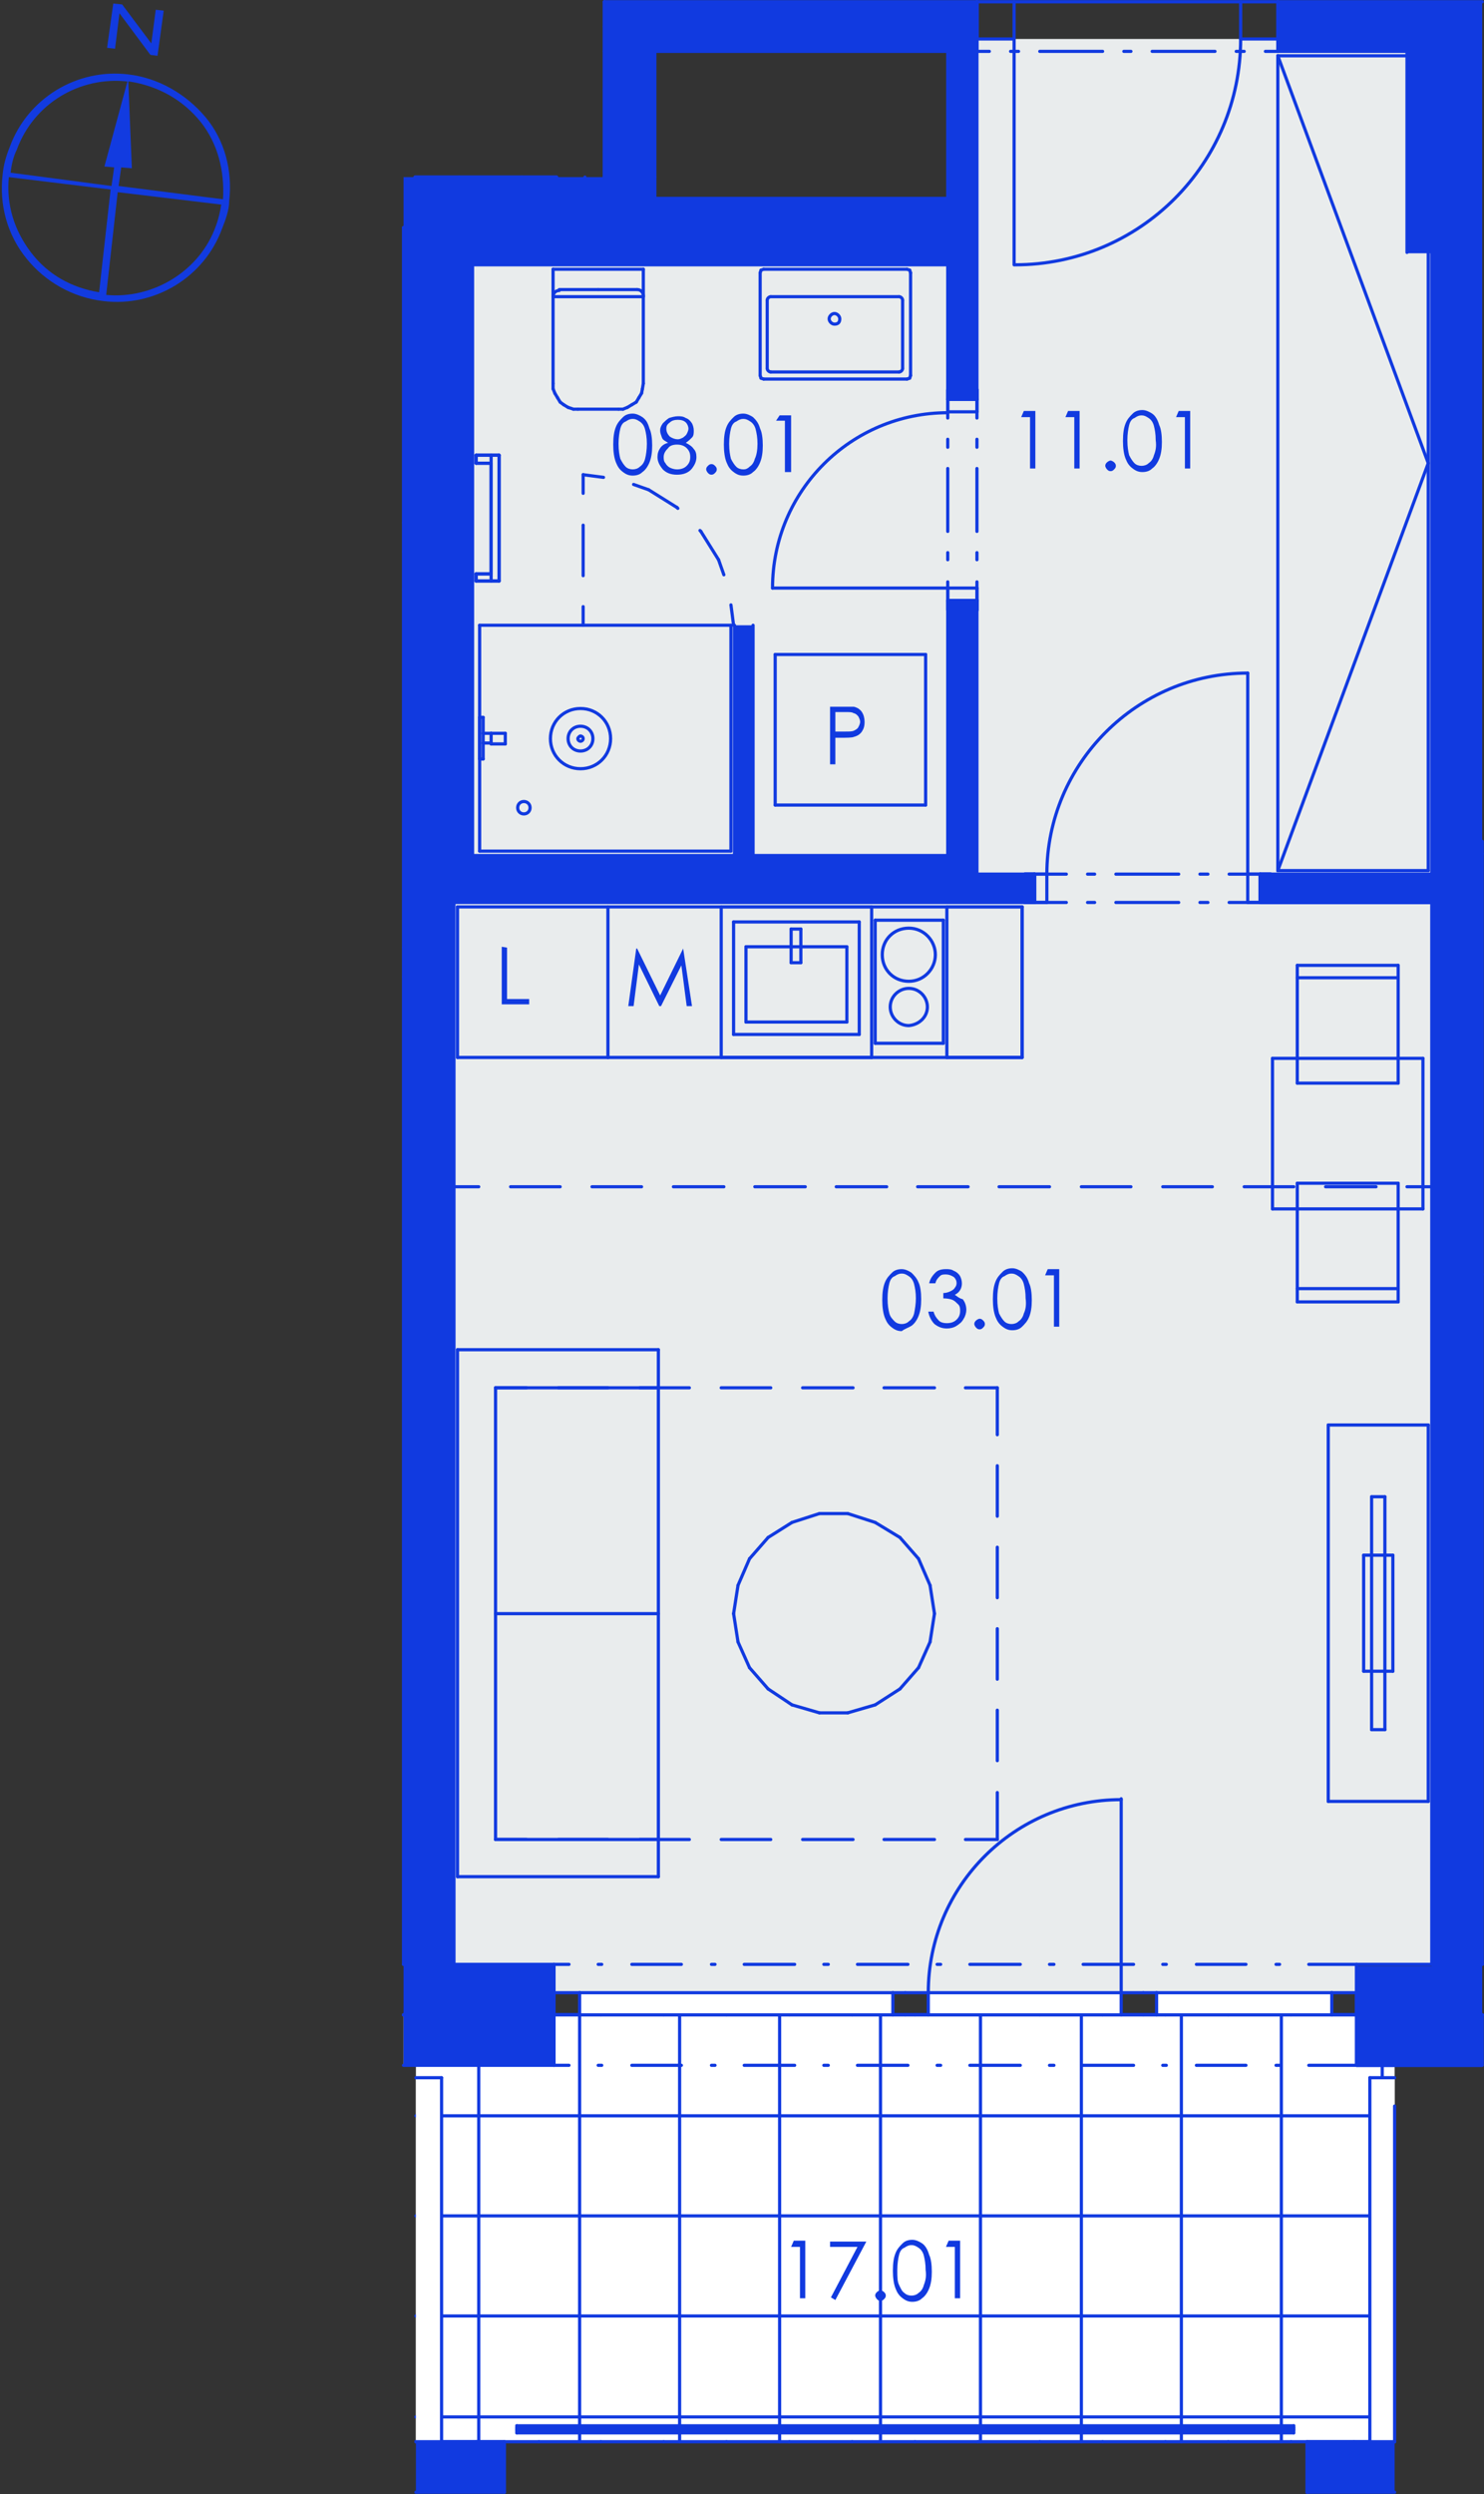 <?xml version="1.0" encoding="utf-8"?>
<!-- Generator: Adobe Illustrator 28.0.0, SVG Export Plug-In . SVG Version: 6.00 Build 0)  -->
<svg version="1.1" id="Layer_1" xmlns="http://www.w3.org/2000/svg" xmlns:xlink="http://www.w3.org/1999/xlink" x="0px" y="0px"
	 viewBox="0 0 167.7 281.6" style="enable-background:new 0 0 167.7 281.6;" xml:space="preserve">
<rect x="0" y="0" width="167.7" height="281.6" fill="#333333" stroke="none"/>
<style type="text/css">
	.st0{fill-rule:evenodd;clip-rule:evenodd;fill:#D5D5D5;}
	.st1{fill:none;stroke:#113AE0;stroke-width:0.36;stroke-linecap:round;stroke-linejoin:round;stroke-miterlimit:10;}
	.st2{fill-rule:evenodd;clip-rule:evenodd;fill:#FFFFFF;}
	.st3{opacity:0.753;fill-rule:evenodd;clip-rule:evenodd;fill:#259B64;enable-background:new    ;}
	.st4{fill-rule:evenodd;clip-rule:evenodd;fill:#E9ECED;}
	.st5{fill-rule:evenodd;clip-rule:evenodd;fill:#113AE0;}
	.st6{fill:#123BE0;}
</style>
<g>
	<polyline class="st0" points="62.9,20 46.9,20 51.3,20 62.9,20 	"/>
	<line class="st1" x1="51.9" y1="20" x2="51.9" y2="20"/>
	<line class="st1" x1="59" y1="20" x2="59" y2="20"/>
	<line class="st1" x1="66.1" y1="20" x2="66.1" y2="20"/>
	<line class="st1" x1="68.3" y1="20" x2="68.3" y2="20"/>
	<line class="st1" x1="68.3" y1="20" x2="68.3" y2="20"/>
	<line class="st1" x1="68.3" y1="17.2" x2="68.3" y2="17.2"/>
	<line class="st1" x1="68.3" y1="10.1" x2="68.3" y2="10.1"/>
	<line class="st1" x1="68.3" y1="3" x2="68.3" y2="3"/>
	<line class="st1" x1="68.3" y1="0.2" x2="68.3" y2="0.2"/>
	<line class="st1" x1="68.3" y1="0.2" x2="68.3" y2="0.2"/>
	<polyline class="st2" points="157.6,272.9 157.6,272.9 157.6,237.1 157.6,272.9 	"/>
	<polyline class="st2" points="167.5,221.8 167.5,99.7 167.5,221.8 	"/>
	<polyline class="st2" points="53.4,29.9 107.1,29.9 107.1,96.6 85.1,96.6 85.1,70.6 83,70.6 83,96.6 53.4,96.6 53.4,29.9 	"/>
	<polyline class="st2" points="51.3,101.9 161.8,101.9 161.8,221.8 153.3,221.8 153.3,225 62.6,225 62.6,221.8 51.3,221.8 
		51.3,101.9 	"/>
	<polyline class="st2" points="110.4,5.8 159,5.8 159,28.5 161.8,28.5 161.8,98.7 110.4,98.7 110.4,5.8 	"/>
	<polyline class="st2" points="45.6,107 45.6,66.5 45.6,107 	"/>
	<polyline class="st2" points="45.6,221.8 45.6,110.3 45.6,221.8 	"/>
	<polyline class="st2" points="154.8,233.2 154.8,234.6 154.8,272.9 49.9,272.9 49.9,233.2 154.8,233.2 	"/>
	<polyline class="st2" points="45.6,233.2 45.6,233.2 47,233.2 45.6,233.2 	"/>
	<polyline class="st3" points="45.6,221.8 45.6,221.8 45.6,62.3 45.6,221.8 	"/>
	<polyline class="st4" points="51.3,221.8 51.3,28.5 74,28.5 74,25.7 110.4,25.7 110.4,4.4 144.4,4.4 144.4,5.8 161.8,5.8 
		161.8,221.8 153.3,221.8 153.3,225 62.6,225 62.6,221.8 51.3,221.8 	"/>
	<polyline class="st3" points="167.5,221.8 167.5,221.8 167.5,93.3 167.5,221.8 	"/>
	<line class="st1" x1="167.5" y1="227.5" x2="45.6" y2="227.5"/>
	<line class="st1" x1="167.5" y1="227.5" x2="45.6" y2="227.5"/>
	<line class="st1" x1="167.5" y1="227.5" x2="45.6" y2="227.5"/>
	<polyline class="st2" points="45.6,233.2 45.6,227.5 167.5,227.5 167.5,233.2 157.6,233.2 157.6,275.7 47,275.7 47,233.2 
		45.6,233.2 	"/>
	<g>
		<line class="st1" x1="47" y1="272.9" x2="157.6" y2="272.9"/>
		<line class="st1" x1="47" y1="261.5" x2="157.6" y2="261.5"/>
		<line class="st1" x1="47" y1="250.2" x2="157.6" y2="250.2"/>
		<line class="st1" x1="47" y1="238.9" x2="157.6" y2="238.9"/>
		<line class="st1" x1="45.6" y1="227.5" x2="167.5" y2="227.5"/>
		<line class="st1" x1="167.5" y1="233.2" x2="167.5" y2="227.5"/>
		<line class="st1" x1="156.2" y1="275.7" x2="156.2" y2="227.5"/>
		<line class="st1" x1="144.8" y1="275.7" x2="144.8" y2="227.5"/>
		<line class="st1" x1="133.5" y1="275.7" x2="133.5" y2="227.5"/>
		<line class="st1" x1="122.2" y1="275.7" x2="122.2" y2="227.5"/>
		<line class="st1" x1="110.8" y1="275.7" x2="110.8" y2="227.5"/>
		<line class="st1" x1="99.5" y1="275.7" x2="99.5" y2="227.5"/>
		<line class="st1" x1="88.1" y1="275.7" x2="88.1" y2="227.5"/>
		<line class="st1" x1="76.8" y1="275.7" x2="76.8" y2="227.5"/>
		<line class="st1" x1="65.5" y1="275.7" x2="65.5" y2="227.5"/>
		<line class="st1" x1="54.1" y1="275.7" x2="54.1" y2="227.5"/>
	</g>
	<line class="st1" x1="46.7" y1="227.5" x2="46.7" y2="227.5"/>
	<line class="st1" x1="53.8" y1="227.5" x2="53.8" y2="227.5"/>
	<line class="st1" x1="60.9" y1="227.5" x2="60.9" y2="227.5"/>
	<line class="st1" x1="67.9" y1="227.5" x2="67.9" y2="227.5"/>
	<line class="st1" x1="75" y1="227.5" x2="75" y2="227.5"/>
	<line class="st1" x1="82.1" y1="227.5" x2="82.1" y2="227.5"/>
	<line class="st1" x1="89.2" y1="227.5" x2="89.2" y2="227.5"/>
	<line class="st1" x1="96.3" y1="227.5" x2="96.3" y2="227.5"/>
	<line class="st1" x1="103.4" y1="227.5" x2="103.4" y2="227.5"/>
	<line class="st1" x1="110.5" y1="227.5" x2="110.5" y2="227.5"/>
	<line class="st1" x1="117.5" y1="227.5" x2="117.5" y2="227.5"/>
	<line class="st1" x1="124.6" y1="227.5" x2="124.6" y2="227.5"/>
	<line class="st1" x1="131.7" y1="227.5" x2="131.7" y2="227.5"/>
	<line class="st1" x1="138.8" y1="227.5" x2="138.8" y2="227.5"/>
	<line class="st1" x1="145.9" y1="227.5" x2="145.9" y2="227.5"/>
	<line class="st1" x1="153" y1="227.5" x2="153" y2="227.5"/>
	<line class="st1" x1="160.1" y1="227.5" x2="160.1" y2="227.5"/>
	<line class="st1" x1="167.2" y1="227.5" x2="167.2" y2="227.5"/>
	<line class="st1" x1="153" y1="275.7" x2="153" y2="275.7"/>
	<line class="st1" x1="145.9" y1="275.7" x2="145.9" y2="275.7"/>
	<line class="st1" x1="138.8" y1="275.7" x2="138.8" y2="275.7"/>
	<line class="st1" x1="131.7" y1="275.7" x2="131.7" y2="275.7"/>
	<line class="st1" x1="124.6" y1="275.7" x2="124.6" y2="275.7"/>
	<line class="st1" x1="117.5" y1="275.7" x2="117.5" y2="275.7"/>
	<line class="st1" x1="110.5" y1="275.7" x2="110.5" y2="275.7"/>
	<line class="st1" x1="103.4" y1="275.7" x2="103.4" y2="275.7"/>
	<line class="st1" x1="96.3" y1="275.7" x2="96.3" y2="275.7"/>
	<line class="st1" x1="89.2" y1="275.7" x2="89.2" y2="275.7"/>
	<line class="st1" x1="82.1" y1="275.7" x2="82.1" y2="275.7"/>
	<line class="st1" x1="75" y1="275.7" x2="75" y2="275.7"/>
	<line class="st1" x1="67.9" y1="275.7" x2="67.9" y2="275.7"/>
	<line class="st1" x1="60.9" y1="275.7" x2="60.9" y2="275.7"/>
	<line class="st1" x1="53.8" y1="275.7" x2="53.8" y2="275.7"/>
	<line class="st1" x1="153.3" y1="227.5" x2="167.5" y2="227.5"/>
	<line class="st1" x1="45.6" y1="227.5" x2="62.6" y2="227.5"/>
	<line class="st1" x1="62.6" y1="225" x2="62.6" y2="221.8"/>
	<line class="st1" x1="62.6" y1="233.2" x2="62.6" y2="227.5"/>
	<line class="st1" x1="62.6" y1="227.5" x2="62.6" y2="225"/>
	<line class="st1" x1="153.3" y1="225" x2="153.3" y2="221.8"/>
	<line class="st1" x1="153.3" y1="233.2" x2="153.3" y2="227.5"/>
	<line class="st1" x1="153.3" y1="227.5" x2="153.3" y2="225"/>
	<line class="st1" x1="167.5" y1="221.8" x2="167.5" y2="221.8"/>
	<line class="st1" x1="161.8" y1="221.8" x2="153.3" y2="221.8"/>
	<line class="st1" x1="62.6" y1="221.8" x2="51.3" y2="221.8"/>
	<line class="st1" x1="45.6" y1="221.8" x2="45.6" y2="221.8"/>
	<line class="st1" x1="45.6" y1="233.2" x2="47" y2="233.2"/>
	<line class="st1" x1="47" y1="233.2" x2="62.6" y2="233.2"/>
	<line class="st1" x1="153.3" y1="233.2" x2="157.6" y2="233.2"/>
	<line class="st1" x1="153.3" y1="233.2" x2="147.9" y2="233.2"/>
	<line class="st1" x1="144.6" y1="233.2" x2="144.2" y2="233.2"/>
	<line class="st1" x1="140.8" y1="233.2" x2="135.2" y2="233.2"/>
	<line class="st1" x1="131.8" y1="233.2" x2="131.4" y2="233.2"/>
	<line class="st1" x1="128.1" y1="233.2" x2="122.4" y2="233.2"/>
	<line class="st1" x1="119.1" y1="233.2" x2="118.6" y2="233.2"/>
	<line class="st1" x1="115.3" y1="233.2" x2="109.6" y2="233.2"/>
	<line class="st1" x1="106.3" y1="233.2" x2="105.9" y2="233.2"/>
	<line class="st1" x1="102.6" y1="233.2" x2="96.9" y2="233.2"/>
	<line class="st1" x1="93.6" y1="233.2" x2="93.1" y2="233.2"/>
	<line class="st1" x1="89.8" y1="233.2" x2="84.1" y2="233.2"/>
	<line class="st1" x1="80.8" y1="233.2" x2="80.4" y2="233.2"/>
	<line class="st1" x1="77" y1="233.2" x2="71.4" y2="233.2"/>
	<line class="st1" x1="68" y1="233.2" x2="67.6" y2="233.2"/>
	<line class="st1" x1="64.3" y1="233.2" x2="62.6" y2="233.2"/>
	<line class="st1" x1="153.3" y1="221.8" x2="147.9" y2="221.8"/>
	<line class="st1" x1="144.6" y1="221.8" x2="144.2" y2="221.8"/>
	<line class="st1" x1="140.8" y1="221.8" x2="135.2" y2="221.8"/>
	<line class="st1" x1="131.8" y1="221.8" x2="131.4" y2="221.8"/>
	<line class="st1" x1="128.1" y1="221.8" x2="122.4" y2="221.8"/>
	<line class="st1" x1="119.1" y1="221.8" x2="118.6" y2="221.8"/>
	<line class="st1" x1="115.3" y1="221.8" x2="109.6" y2="221.8"/>
	<line class="st1" x1="106.3" y1="221.8" x2="105.9" y2="221.8"/>
	<line class="st1" x1="102.6" y1="221.8" x2="96.9" y2="221.8"/>
	<line class="st1" x1="93.6" y1="221.8" x2="93.1" y2="221.8"/>
	<line class="st1" x1="89.8" y1="221.8" x2="84.1" y2="221.8"/>
	<line class="st1" x1="80.8" y1="221.8" x2="80.4" y2="221.8"/>
	<line class="st1" x1="77" y1="221.8" x2="71.4" y2="221.8"/>
	<line class="st1" x1="68" y1="221.8" x2="67.6" y2="221.8"/>
	<line class="st1" x1="64.3" y1="221.8" x2="62.6" y2="221.8"/>
	<polyline class="st2" points="150.5,225 130.7,225 130.7,227.5 150.5,227.5 150.5,225 	"/>
	<polyline class="st2" points="126.7,225 104.9,225 104.9,227.5 126.7,227.5 126.7,225 	"/>
	<polyline class="st2" points="100.9,225 65.5,225 65.5,227.5 100.9,227.5 100.9,225 	"/>
	<line class="st1" x1="153.3" y1="225" x2="150.5" y2="225"/>
	<line class="st1" x1="150.5" y1="225" x2="150.5" y2="227.5"/>
	<line class="st1" x1="150.5" y1="227.5" x2="153.3" y2="227.5"/>
	<line class="st1" x1="129.2" y1="227.5" x2="130.7" y2="227.5"/>
	<line class="st1" x1="130.7" y1="227.5" x2="130.7" y2="225"/>
	<line class="st1" x1="130.7" y1="225" x2="129.2" y2="225"/>
	<line class="st1" x1="150.5" y1="225" x2="130.7" y2="225"/>
	<line class="st1" x1="130.7" y1="227.5" x2="150.5" y2="227.5"/>
	<line class="st1" x1="129.2" y1="225" x2="126.7" y2="225"/>
	<line class="st1" x1="126.7" y1="225" x2="126.7" y2="227.5"/>
	<line class="st1" x1="126.7" y1="227.5" x2="129.2" y2="227.5"/>
	<line class="st1" x1="102.3" y1="227.5" x2="104.9" y2="227.5"/>
	<line class="st1" x1="104.9" y1="227.5" x2="104.9" y2="225"/>
	<line class="st1" x1="104.9" y1="225" x2="102.3" y2="225"/>
	<line class="st1" x1="126.7" y1="225" x2="104.9" y2="225"/>
	<line class="st1" x1="104.9" y1="227.5" x2="126.7" y2="227.5"/>
	<line class="st1" x1="126.7" y1="225" x2="126.7" y2="203.1"/>
	<line class="st1" x1="102.3" y1="225" x2="100.9" y2="225"/>
	<line class="st1" x1="100.9" y1="225" x2="100.9" y2="227.5"/>
	<line class="st1" x1="100.9" y1="227.5" x2="102.3" y2="227.5"/>
	<line class="st1" x1="62.6" y1="227.5" x2="65.5" y2="227.5"/>
	<line class="st1" x1="65.5" y1="227.5" x2="65.5" y2="225"/>
	<line class="st1" x1="65.5" y1="225" x2="62.6" y2="225"/>
	<line class="st1" x1="100.9" y1="225" x2="65.5" y2="225"/>
	<line class="st1" x1="65.5" y1="227.5" x2="100.9" y2="227.5"/>
	<g>
		<path class="st1" d="M104.9,225c0-12.1,9.8-21.8,21.8-21.8"/>
	</g>
	<line class="st1" x1="153.3" y1="227.5" x2="153.3" y2="225"/>
	<line class="st1" x1="153.3" y1="227.5" x2="153.3" y2="225"/>
	<line class="st1" x1="153.3" y1="233.2" x2="153.3" y2="227.5"/>
	<line class="st1" x1="153.3" y1="225" x2="153.3" y2="221.8"/>
	<line class="st1" x1="62.6" y1="227.5" x2="62.6" y2="225"/>
	<line class="st1" x1="62.6" y1="227.5" x2="62.6" y2="225"/>
	<line class="st1" x1="62.6" y1="233.2" x2="62.6" y2="227.5"/>
	<line class="st1" x1="62.6" y1="225" x2="62.6" y2="221.8"/>
	<line class="st1" x1="51.3" y1="221.8" x2="51.3" y2="25.7"/>
	<line class="st1" x1="45.6" y1="25.7" x2="45.6" y2="221.8"/>
	<line class="st1" x1="167.5" y1="96.4" x2="167.5" y2="96.4"/>
	<line class="st1" x1="157.6" y1="275.7" x2="47" y2="275.7"/>
	<line class="st1" x1="47" y1="281.4" x2="57" y2="281.4"/>
	<line class="st1" x1="57" y1="281.4" x2="57" y2="275.7"/>
	<line class="st1" x1="57" y1="275.7" x2="47" y2="275.7"/>
	<line class="st1" x1="147.7" y1="281.4" x2="157.6" y2="281.4"/>
	<line class="st1" x1="157.6" y1="275.7" x2="147.7" y2="275.7"/>
	<line class="st1" x1="147.7" y1="275.7" x2="147.7" y2="281.4"/>
	<line class="st1" x1="142.4" y1="101.9" x2="143.6" y2="101.9"/>
	<line class="st1" x1="142.4" y1="98.7" x2="143.6" y2="98.7"/>
	<line class="st1" x1="142.4" y1="98.7" x2="142.4" y2="101.9"/>
	<line class="st1" x1="116.9" y1="101.9" x2="115.8" y2="101.9"/>
	<line class="st1" x1="116.9" y1="98.7" x2="115.8" y2="98.7"/>
	<line class="st1" x1="116.9" y1="98.7" x2="116.9" y2="101.9"/>
	<line class="st1" x1="51.3" y1="101.9" x2="116.9" y2="101.9"/>
	<line class="st1" x1="142.4" y1="101.9" x2="161.8" y2="101.9"/>
	<line class="st1" x1="161.8" y1="98.7" x2="142.4" y2="98.7"/>
	<line class="st1" x1="116.9" y1="98.7" x2="110.4" y2="98.7"/>
	<line class="st1" x1="107.1" y1="98.7" x2="51.3" y2="98.7"/>
	<line class="st1" x1="116.9" y1="98.7" x2="120.5" y2="98.7"/>
	<line class="st1" x1="122.9" y1="98.7" x2="123.7" y2="98.7"/>
	<line class="st1" x1="126.1" y1="98.7" x2="133.2" y2="98.7"/>
	<line class="st1" x1="135.6" y1="98.7" x2="136.5" y2="98.7"/>
	<line class="st1" x1="138.9" y1="98.7" x2="142.4" y2="98.7"/>
	<line class="st1" x1="116.9" y1="101.9" x2="120.5" y2="101.9"/>
	<line class="st1" x1="122.9" y1="101.9" x2="123.7" y2="101.9"/>
	<line class="st1" x1="126.1" y1="101.9" x2="133.2" y2="101.9"/>
	<line class="st1" x1="135.6" y1="101.9" x2="136.5" y2="101.9"/>
	<line class="st1" x1="138.9" y1="101.9" x2="142.4" y2="101.9"/>
	<g>
		<path class="st1" d="M118.3,98.7c0-12.5,10.2-22.7,22.7-22.7"/>
	</g>
	<line class="st1" x1="116.9" y1="101.9" x2="118.3" y2="101.9"/>
	<line class="st1" x1="118.3" y1="101.9" x2="118.3" y2="98.7"/>
	<line class="st1" x1="118.3" y1="98.7" x2="116.9" y2="98.7"/>
	<line class="st1" x1="116.9" y1="98.7" x2="116.9" y2="101.9"/>
	<line class="st1" x1="142.4" y1="98.7" x2="141" y2="98.7"/>
	<line class="st1" x1="141" y1="98.7" x2="141" y2="101.9"/>
	<line class="st1" x1="141" y1="101.9" x2="142.4" y2="101.9"/>
	<line class="st1" x1="142.4" y1="101.9" x2="142.4" y2="98.7"/>
	<line class="st1" x1="141" y1="98.7" x2="141" y2="76"/>
	<line class="st1" x1="116.9" y1="98.7" x2="116.9" y2="101.9"/>
	<line class="st1" x1="116.9" y1="98.7" x2="116.9" y2="101.9"/>
	<line class="st1" x1="116.9" y1="98.7" x2="115.8" y2="98.7"/>
	<line class="st1" x1="116.9" y1="98.7" x2="115.8" y2="98.7"/>
	<line class="st1" x1="116.9" y1="101.9" x2="115.8" y2="101.9"/>
	<line class="st1" x1="116.9" y1="101.9" x2="115.8" y2="101.9"/>
	<line class="st1" x1="142.4" y1="98.7" x2="142.4" y2="101.9"/>
	<line class="st1" x1="142.4" y1="98.7" x2="142.4" y2="101.9"/>
	<line class="st1" x1="142.4" y1="98.7" x2="143.6" y2="98.7"/>
	<line class="st1" x1="142.4" y1="98.7" x2="143.6" y2="98.7"/>
	<line class="st1" x1="142.4" y1="101.9" x2="143.6" y2="101.9"/>
	<line class="st1" x1="142.4" y1="101.9" x2="143.6" y2="101.9"/>
	<line class="st1" x1="110.4" y1="67.8" x2="110.4" y2="68.9"/>
	<line class="st1" x1="107.1" y1="67.8" x2="107.1" y2="68.9"/>
	<line class="st1" x1="107.1" y1="67.8" x2="110.4" y2="67.8"/>
	<line class="st1" x1="110.4" y1="45.1" x2="110.4" y2="44"/>
	<line class="st1" x1="107.1" y1="45.1" x2="107.1" y2="44"/>
	<line class="st1" x1="107.1" y1="45.1" x2="110.4" y2="45.1"/>
	<line class="st1" x1="107.1" y1="5.8" x2="107.1" y2="22.4"/>
	<line class="st1" x1="107.1" y1="25.7" x2="107.1" y2="45.1"/>
	<line class="st1" x1="107.1" y1="67.8" x2="107.1" y2="98.7"/>
	<line class="st1" x1="110.4" y1="98.7" x2="110.4" y2="67.8"/>
	<line class="st1" x1="110.4" y1="45.1" x2="110.4" y2="5.8"/>
	<line class="st1" x1="107.1" y1="45.1" x2="107.1" y2="47.2"/>
	<line class="st1" x1="107.1" y1="49.6" x2="107.1" y2="50.5"/>
	<line class="st1" x1="107.1" y1="52.9" x2="107.1" y2="60"/>
	<line class="st1" x1="107.1" y1="62.4" x2="107.1" y2="63.2"/>
	<line class="st1" x1="107.1" y1="65.7" x2="107.1" y2="67.8"/>
	<line class="st1" x1="110.4" y1="45.1" x2="110.4" y2="47.2"/>
	<line class="st1" x1="110.4" y1="49.6" x2="110.4" y2="50.5"/>
	<line class="st1" x1="110.4" y1="52.9" x2="110.4" y2="60"/>
	<line class="st1" x1="110.4" y1="62.4" x2="110.4" y2="63.2"/>
	<line class="st1" x1="110.4" y1="65.7" x2="110.4" y2="67.8"/>
	<g>
		<path class="st1" d="M87.3,66.4L87.3,66.4c0-11,8.9-19.8,19.8-19.8"/>
	</g>
	<line class="st1" x1="110.4" y1="45.1" x2="110.4" y2="46.5"/>
	<line class="st1" x1="110.4" y1="46.5" x2="107.1" y2="46.5"/>
	<line class="st1" x1="107.1" y1="46.5" x2="107.1" y2="45.1"/>
	<line class="st1" x1="107.1" y1="45.1" x2="110.4" y2="45.1"/>
	<line class="st1" x1="107.1" y1="67.8" x2="107.1" y2="66.4"/>
	<line class="st1" x1="107.1" y1="66.4" x2="110.4" y2="66.4"/>
	<line class="st1" x1="110.4" y1="66.4" x2="110.4" y2="67.8"/>
	<line class="st1" x1="110.4" y1="67.8" x2="107.1" y2="67.8"/>
	<line class="st1" x1="107.1" y1="66.4" x2="87.3" y2="66.4"/>
	<line class="st1" x1="107.1" y1="45.1" x2="110.4" y2="45.1"/>
	<line class="st1" x1="107.1" y1="45.1" x2="110.4" y2="45.1"/>
	<line class="st1" x1="107.1" y1="45.1" x2="107.1" y2="44"/>
	<line class="st1" x1="107.1" y1="45.1" x2="107.1" y2="44"/>
	<line class="st1" x1="110.4" y1="45.1" x2="110.4" y2="44"/>
	<line class="st1" x1="110.4" y1="45.1" x2="110.4" y2="44"/>
	<line class="st1" x1="107.1" y1="67.8" x2="110.4" y2="67.8"/>
	<line class="st1" x1="107.1" y1="67.8" x2="110.4" y2="67.8"/>
	<line class="st1" x1="107.1" y1="67.8" x2="107.1" y2="68.9"/>
	<line class="st1" x1="107.1" y1="67.8" x2="107.1" y2="68.9"/>
	<line class="st1" x1="110.4" y1="67.8" x2="110.4" y2="68.9"/>
	<line class="st1" x1="110.4" y1="67.8" x2="110.4" y2="68.9"/>
	<line class="st1" x1="107.1" y1="96.6" x2="85.1" y2="96.6"/>
	<line class="st1" x1="83" y1="96.6" x2="53.4" y2="96.6"/>
	<line class="st1" x1="51.3" y1="98.7" x2="107.1" y2="98.7"/>
	<line class="st1" x1="53.4" y1="96.6" x2="53.4" y2="29.9"/>
	<line class="st1" x1="51.3" y1="29.9" x2="51.3" y2="96.6"/>
	<line class="st1" x1="74" y1="25.7" x2="107.1" y2="25.7"/>
	<line class="st1" x1="107.1" y1="22.4" x2="74" y2="22.4"/>
	<line class="st1" x1="53.4" y1="29.9" x2="107.1" y2="29.9"/>
	<line class="st1" x1="107.1" y1="25.7" x2="51.3" y2="25.7"/>
	<line class="st1" x1="85.1" y1="96.6" x2="85.1" y2="70.6"/>
	<line class="st1" x1="83" y1="70.6" x2="83" y2="96.6"/>
	<line class="st1" x1="68.3" y1="0.2" x2="68.3" y2="5.8"/>
	<line class="st1" x1="110.4" y1="5.8" x2="110.4" y2="4.4"/>
	<line class="st1" x1="110.4" y1="4.4" x2="110.4" y2="0.2"/>
	<line class="st1" x1="144.4" y1="5.8" x2="144.4" y2="4.4"/>
	<line class="st1" x1="144.4" y1="4.4" x2="144.4" y2="0.2"/>
	<line class="st1" x1="74" y1="5.8" x2="110.4" y2="5.8"/>
	<line class="st1" x1="144.4" y1="5.8" x2="161.8" y2="5.8"/>
	<line class="st1" x1="144.4" y1="5.8" x2="143" y2="5.8"/>
	<line class="st1" x1="140.6" y1="5.8" x2="139.7" y2="5.8"/>
	<line class="st1" x1="137.3" y1="5.8" x2="130.2" y2="5.8"/>
	<line class="st1" x1="127.8" y1="5.8" x2="127" y2="5.8"/>
	<line class="st1" x1="124.6" y1="5.8" x2="117.5" y2="5.8"/>
	<line class="st1" x1="115.1" y1="5.8" x2="114.2" y2="5.8"/>
	<line class="st1" x1="111.8" y1="5.8" x2="110.4" y2="5.8"/>
	<g>
		<path class="st1" d="M140.2,4.4L140.2,4.4c0,14.1-11.4,25.5-25.5,25.5"/>
	</g>
	<line class="st1" x1="140.2" y1="0.2" x2="140.2" y2="4.4"/>
	<line class="st1" x1="140.2" y1="4.4" x2="144.4" y2="4.4"/>
	<line class="st1" x1="144.4" y1="4.4" x2="144.4" y2="0.2"/>
	<line class="st1" x1="110.4" y1="4.4" x2="114.6" y2="4.4"/>
	<line class="st1" x1="114.6" y1="4.4" x2="114.6" y2="0.2"/>
	<line class="st1" x1="110.4" y1="0.2" x2="110.4" y2="4.4"/>
	<line class="st1" x1="114.6" y1="4.4" x2="114.6" y2="29.9"/>
	<line class="st1" x1="144.4" y1="4.4" x2="144.4" y2="0.2"/>
	<line class="st1" x1="144.4" y1="4.4" x2="144.4" y2="0.2"/>
	<line class="st1" x1="144.4" y1="5.8" x2="144.4" y2="4.4"/>
	<line class="st1" x1="110.4" y1="4.4" x2="110.4" y2="0.2"/>
	<line class="st1" x1="110.4" y1="4.4" x2="110.4" y2="0.2"/>
	<line class="st1" x1="110.4" y1="5.8" x2="110.4" y2="4.4"/>
	<line class="st1" x1="45.6" y1="107" x2="45.6" y2="107"/>
	<line class="st1" x1="45.6" y1="110.3" x2="45.6" y2="110.3"/>
	<line class="st1" x1="45.6" y1="62.3" x2="45.6" y2="62.3"/>
	<line class="st1" x1="45.6" y1="59" x2="45.6" y2="59"/>
	<line class="st1" x1="45.6" y1="66.5" x2="45.6" y2="66.5"/>
	<line class="st1" x1="45.6" y1="62.3" x2="45.6" y2="62.3"/>
	<line class="st1" x1="167.5" y1="221.8" x2="167.5" y2="95"/>
	<line class="st1" x1="161.8" y1="5.8" x2="161.8" y2="221.8"/>
	<polyline class="st2" points="157.6,275.7 154.8,275.7 154.8,234.6 157.6,234.6 157.6,237.8 157.6,275.7 	"/>
	<line class="st1" x1="154.8" y1="234.6" x2="154.8" y2="275.7"/>
	<line class="st1" x1="157.6" y1="275.7" x2="154.8" y2="275.7"/>
	<line class="st1" x1="157.6" y1="275.7" x2="157.6" y2="237.8"/>
	<line class="st1" x1="157.6" y1="234.6" x2="154.8" y2="234.6"/>
	<polyline class="st2" points="49.9,275.7 47,275.7 47,234.6 49.9,234.6 49.9,275.7 	"/>
	<line class="st1" x1="49.9" y1="275.7" x2="47" y2="275.7"/>
	<line class="st1" x1="49.9" y1="275.7" x2="49.9" y2="234.6"/>
	<line class="st1" x1="49.9" y1="234.6" x2="47" y2="234.6"/>
	<polyline class="st2" points="58.4,273.9 58.4,274.7 146.2,274.7 146.2,273.9 58.4,273.9 	"/>
	<line class="st1" x1="58.4" y1="273.9" x2="58.4" y2="274.7"/>
	<line class="st1" x1="58.4" y1="274.7" x2="146.2" y2="274.7"/>
	<line class="st1" x1="146.2" y1="274.7" x2="146.2" y2="273.9"/>
	<line class="st1" x1="146.2" y1="273.9" x2="58.4" y2="273.9"/>
	<polyline class="st2" points="58.4,274.1 58.4,274.4 80.3,274.4 80.3,274.1 58.4,274.1 	"/>
	<line class="st1" x1="58.4" y1="274.1" x2="58.4" y2="274.4"/>
	<line class="st1" x1="58.4" y1="274.4" x2="80.3" y2="274.4"/>
	<line class="st1" x1="80.3" y1="274.4" x2="80.3" y2="274.1"/>
	<line class="st1" x1="80.3" y1="274.1" x2="58.4" y2="274.1"/>
	<polyline class="st2" points="80.3,274.1 80.3,274.4 102.3,274.4 102.3,274.1 80.3,274.1 	"/>
	<line class="st1" x1="80.3" y1="274.1" x2="80.3" y2="274.4"/>
	<line class="st1" x1="80.3" y1="274.4" x2="102.3" y2="274.4"/>
	<line class="st1" x1="102.3" y1="274.4" x2="102.3" y2="274.1"/>
	<line class="st1" x1="102.3" y1="274.1" x2="80.3" y2="274.1"/>
	<polyline class="st2" points="102.3,274.1 102.3,274.4 124.3,274.4 124.3,274.1 102.3,274.1 	"/>
	<line class="st1" x1="102.3" y1="274.1" x2="102.3" y2="274.4"/>
	<line class="st1" x1="102.3" y1="274.4" x2="124.3" y2="274.4"/>
	<line class="st1" x1="124.3" y1="274.4" x2="124.3" y2="274.1"/>
	<line class="st1" x1="124.3" y1="274.1" x2="102.3" y2="274.1"/>
	<polyline class="st2" points="124.3,274.1 124.3,274.4 146.2,274.4 146.2,274.1 124.3,274.1 	"/>
	<line class="st1" x1="124.3" y1="274.1" x2="124.3" y2="274.4"/>
	<line class="st1" x1="124.3" y1="274.4" x2="146.2" y2="274.4"/>
	<line class="st1" x1="146.2" y1="274.4" x2="146.2" y2="274.1"/>
	<line class="st1" x1="146.2" y1="274.1" x2="124.3" y2="274.1"/>
	<line class="st1" x1="82.9" y1="116.8" x2="97.1" y2="116.8"/>
	<line class="st1" x1="97.1" y1="116.8" x2="97.1" y2="104.1"/>
	<line class="st1" x1="97.1" y1="104.1" x2="82.9" y2="104.1"/>
	<line class="st1" x1="82.9" y1="104.1" x2="82.9" y2="116.8"/>
	<line class="st1" x1="81.5" y1="119.4" x2="98.5" y2="119.4"/>
	<line class="st1" x1="98.5" y1="119.4" x2="98.5" y2="102.4"/>
	<line class="st1" x1="98.5" y1="102.4" x2="81.5" y2="102.4"/>
	<line class="st1" x1="81.5" y1="102.4" x2="81.5" y2="119.4"/>
	<line class="st1" x1="81.5" y1="119.4" x2="98.5" y2="119.4"/>
	<line class="st1" x1="98.5" y1="102.4" x2="81.5" y2="102.4"/>
	<line class="st1" x1="84.3" y1="115.4" x2="95.7" y2="115.4"/>
	<line class="st1" x1="95.7" y1="115.4" x2="95.7" y2="106.9"/>
	<line class="st1" x1="95.7" y1="106.9" x2="84.3" y2="106.9"/>
	<line class="st1" x1="84.3" y1="106.9" x2="84.3" y2="115.4"/>
	<line class="st1" x1="89.4" y1="108.7" x2="90.5" y2="108.7"/>
	<line class="st1" x1="90.5" y1="108.7" x2="90.5" y2="104.9"/>
	<line class="st1" x1="90.5" y1="104.9" x2="89.4" y2="104.9"/>
	<line class="st1" x1="89.4" y1="104.9" x2="89.4" y2="108.7"/>
	<line class="st1" x1="68.7" y1="119.4" x2="81.5" y2="119.4"/>
	<line class="st1" x1="68.7" y1="102.4" x2="81.5" y2="102.4"/>
	<line class="st1" x1="68.7" y1="119.4" x2="51.7" y2="119.4"/>
	<line class="st1" x1="51.7" y1="119.4" x2="51.7" y2="102.4"/>
	<line class="st1" x1="51.7" y1="102.4" x2="68.7" y2="102.4"/>
	<line class="st1" x1="68.7" y1="102.4" x2="68.7" y2="119.4"/>
	<line class="st1" x1="150.1" y1="203.4" x2="150.1" y2="160.9"/>
	<line class="st1" x1="150.1" y1="160.9" x2="161.4" y2="160.9"/>
	<line class="st1" x1="161.4" y1="160.9" x2="161.4" y2="203.4"/>
	<line class="st1" x1="161.4" y1="203.4" x2="150.1" y2="203.4"/>
	<line class="st1" x1="98.9" y1="117.8" x2="106.6" y2="117.8"/>
	<line class="st1" x1="106.6" y1="117.8" x2="106.6" y2="103.9"/>
	<line class="st1" x1="106.6" y1="103.9" x2="98.9" y2="103.9"/>
	<line class="st1" x1="98.9" y1="103.9" x2="98.9" y2="117.8"/>
	<g>
		<path class="st1" d="M105.7,107.8c0-1.6-1.3-3-3-3s-3,1.3-3,3s1.3,3,3,3S105.7,109.4,105.7,107.8"/>
	</g>
	<g>
		<path class="st1" d="M104.8,113.7c0-1.1-0.9-2.1-2.1-2.1c-1.1,0-2.1,0.9-2.1,2.1c0,1.1,0.9,2.1,2.1,2.1
			C103.9,115.7,104.8,114.8,104.8,113.7"/>
	</g>
	<line class="st1" x1="98.5" y1="119.4" x2="107" y2="119.4"/>
	<line class="st1" x1="98.5" y1="102.4" x2="107" y2="102.4"/>
	<line class="st1" x1="158" y1="122.3" x2="146.6" y2="122.3"/>
	<line class="st1" x1="146.6" y1="122.3" x2="146.6" y2="109"/>
	<line class="st1" x1="146.6" y1="109" x2="158" y2="109"/>
	<line class="st1" x1="158" y1="109" x2="158" y2="122.3"/>
	<line class="st1" x1="158" y1="133.6" x2="146.6" y2="133.6"/>
	<line class="st1" x1="146.6" y1="133.6" x2="146.6" y2="147"/>
	<line class="st1" x1="146.6" y1="147" x2="158" y2="147"/>
	<line class="st1" x1="158" y1="147" x2="158" y2="133.6"/>
	<line class="st1" x1="160.8" y1="136.5" x2="143.8" y2="136.5"/>
	<line class="st1" x1="143.8" y1="136.5" x2="143.8" y2="119.5"/>
	<line class="st1" x1="143.8" y1="119.5" x2="160.8" y2="119.5"/>
	<line class="st1" x1="160.8" y1="119.5" x2="160.8" y2="136.5"/>
	<line class="st1" x1="158" y1="110.4" x2="146.6" y2="110.4"/>
	<line class="st1" x1="158" y1="145.5" x2="146.6" y2="145.5"/>
	<line class="st1" x1="144.4" y1="98.3" x2="144.4" y2="6.3"/>
	<line class="st1" x1="144.4" y1="6.3" x2="161.4" y2="6.3"/>
	<line class="st1" x1="161.4" y1="6.3" x2="161.4" y2="98.3"/>
	<line class="st1" x1="161.4" y1="98.3" x2="144.4" y2="98.3"/>
	<line class="st1" x1="144.4" y1="6.3" x2="161.4" y2="52.3"/>
	<line class="st1" x1="161.4" y1="52.3" x2="144.4" y2="98.3"/>
	<line class="st1" x1="54.2" y1="96.1" x2="82.6" y2="96.1"/>
	<line class="st1" x1="82.6" y1="96.1" x2="82.6" y2="70.6"/>
	<line class="st1" x1="82.6" y1="70.6" x2="54.2" y2="70.6"/>
	<line class="st1" x1="54.2" y1="70.6" x2="54.2" y2="96.1"/>
	<g>
		<path class="st1" d="M59.9,91.2c0-0.4-0.3-0.7-0.7-0.7s-0.7,0.3-0.7,0.7s0.3,0.7,0.7,0.7S59.9,91.6,59.9,91.2"/>
	</g>
	<line class="st1" x1="54.2" y1="85.7" x2="54.6" y2="85.7"/>
	<line class="st1" x1="54.6" y1="85.7" x2="54.6" y2="83.9"/>
	<line class="st1" x1="54.6" y1="83.9" x2="55.5" y2="83.9"/>
	<line class="st1" x1="55.5" y1="83.9" x2="55.5" y2="84"/>
	<line class="st1" x1="55.5" y1="84" x2="57.1" y2="84"/>
	<line class="st1" x1="57.1" y1="84" x2="57.1" y2="82.8"/>
	<line class="st1" x1="57.1" y1="82.8" x2="55.5" y2="82.8"/>
	<line class="st1" x1="55.5" y1="82.8" x2="55.5" y2="82.8"/>
	<line class="st1" x1="55.5" y1="82.8" x2="54.6" y2="82.8"/>
	<line class="st1" x1="54.6" y1="82.8" x2="54.6" y2="81"/>
	<line class="st1" x1="54.6" y1="81" x2="54.2" y2="81"/>
	<line class="st1" x1="54.2" y1="81" x2="54.2" y2="85.7"/>
	<line class="st1" x1="54.6" y1="83.9" x2="54.6" y2="82.8"/>
	<line class="st1" x1="55.5" y1="83.9" x2="55.5" y2="82.8"/>
	<g>
		<path class="st1" d="M69,83.4c0-1.9-1.5-3.4-3.4-3.4s-3.4,1.5-3.4,3.4s1.5,3.4,3.4,3.4S69,85.3,69,83.4"/>
	</g>
	<g>
		<path class="st1" d="M67,83.4c0-0.8-0.6-1.4-1.4-1.4s-1.4,0.6-1.4,1.4s0.6,1.4,1.4,1.4S67,84.2,67,83.4"/>
	</g>
	<g>
		<path class="st1" d="M65.9,83.4c0-0.2-0.2-0.3-0.3-0.3s-0.3,0.2-0.3,0.3c0,0.2,0.2,0.3,0.3,0.3S65.9,83.6,65.9,83.4"/>
	</g>
	<line class="st1" x1="102.5" y1="30.4" x2="86.3" y2="30.4"/>
	<line class="st1" x1="86.3" y1="30.4" x2="86" y2="30.5"/>
	<line class="st1" x1="86" y1="30.5" x2="85.9" y2="30.8"/>
	<line class="st1" x1="85.9" y1="30.8" x2="85.9" y2="42.4"/>
	<line class="st1" x1="85.9" y1="42.4" x2="86" y2="42.7"/>
	<line class="st1" x1="86" y1="42.7" x2="86.3" y2="42.8"/>
	<line class="st1" x1="86.3" y1="42.8" x2="102.5" y2="42.8"/>
	<line class="st1" x1="102.5" y1="42.8" x2="102.8" y2="42.7"/>
	<line class="st1" x1="102.8" y1="42.7" x2="102.9" y2="42.4"/>
	<line class="st1" x1="102.9" y1="42.4" x2="102.9" y2="30.8"/>
	<line class="st1" x1="102.9" y1="30.8" x2="102.8" y2="30.5"/>
	<line class="st1" x1="102.8" y1="30.5" x2="102.5" y2="30.4"/>
	<line class="st1" x1="101.6" y1="33.5" x2="87.1" y2="33.5"/>
	<line class="st1" x1="86.7" y1="33.9" x2="86.7" y2="41.6"/>
	<line class="st1" x1="87.1" y1="42" x2="101.6" y2="42"/>
	<line class="st1" x1="102" y1="41.6" x2="102" y2="33.9"/>
	<g>
		<path class="st1" d="M86.7,33.9L86.7,33.9c0-0.2,0.2-0.4,0.4-0.4"/>
	</g>
	<g>
		<path class="st1" d="M87.1,42L87.1,42c-0.2,0-0.4-0.2-0.4-0.4"/>
	</g>
	<g>
		<path class="st1" d="M102,41.6L102,41.6c0,0.2-0.2,0.4-0.4,0.4"/>
	</g>
	<g>
		<path class="st1" d="M101.6,33.5L101.6,33.5c0.2,0,0.4,0.2,0.4,0.4"/>
	</g>
	<g>
		<path class="st1" d="M94.9,36c0-0.3-0.3-0.6-0.6-0.6c-0.3,0-0.6,0.3-0.6,0.6s0.3,0.6,0.6,0.6C94.7,36.6,94.9,36.4,94.9,36"/>
	</g>
	<line class="st1" x1="104.6" y1="73.9" x2="104.6" y2="90.9"/>
	<line class="st1" x1="104.6" y1="90.9" x2="87.6" y2="90.9"/>
	<line class="st1" x1="87.6" y1="90.9" x2="87.6" y2="73.9"/>
	<line class="st1" x1="87.6" y1="73.9" x2="104.6" y2="73.9"/>
	<line class="st1" x1="53.8" y1="51.4" x2="56.4" y2="51.4"/>
	<line class="st1" x1="56.4" y1="51.4" x2="56.4" y2="65.6"/>
	<line class="st1" x1="56.4" y1="65.6" x2="53.8" y2="65.6"/>
	<line class="st1" x1="53.8" y1="65.6" x2="53.8" y2="64.8"/>
	<line class="st1" x1="53.8" y1="64.8" x2="55.5" y2="64.8"/>
	<line class="st1" x1="55.5" y1="64.8" x2="55.5" y2="52.3"/>
	<line class="st1" x1="55.5" y1="52.3" x2="53.8" y2="52.3"/>
	<line class="st1" x1="53.8" y1="52.3" x2="53.8" y2="51.4"/>
	<line class="st1" x1="53.8" y1="51.4" x2="56.4" y2="51.4"/>
	<line class="st1" x1="53.8" y1="65.6" x2="56.4" y2="65.6"/>
	<line class="st1" x1="53.8" y1="52.3" x2="55.5" y2="52.3"/>
	<line class="st1" x1="53.8" y1="64.8" x2="55.5" y2="64.8"/>
	<line class="st1" x1="56.4" y1="51.4" x2="56.4" y2="65.6"/>
	<line class="st1" x1="55.5" y1="51.4" x2="55.5" y2="65.6"/>
	<line class="st1" x1="53.8" y1="51.4" x2="53.8" y2="52.3"/>
	<line class="st1" x1="53.8" y1="64.8" x2="53.8" y2="65.6"/>
	<line class="st1" x1="69.9" y1="46.2" x2="70.4" y2="46.2"/>
	<line class="st1" x1="70.4" y1="46.2" x2="70.9" y2="46"/>
	<line class="st1" x1="70.9" y1="46" x2="71.4" y2="45.7"/>
	<line class="st1" x1="71.4" y1="45.7" x2="71.9" y2="45.4"/>
	<line class="st1" x1="71.9" y1="45.4" x2="72.2" y2="44.9"/>
	<line class="st1" x1="72.2" y1="44.9" x2="72.5" y2="44.4"/>
	<line class="st1" x1="72.5" y1="44.4" x2="72.6" y2="43.9"/>
	<line class="st1" x1="72.6" y1="43.9" x2="72.7" y2="43.3"/>
	<line class="st1" x1="72.7" y1="43.3" x2="72.7" y2="30.4"/>
	<line class="st1" x1="72.7" y1="30.4" x2="62.5" y2="30.4"/>
	<line class="st1" x1="62.5" y1="30.4" x2="62.5" y2="43.3"/>
	<line class="st1" x1="62.5" y1="43.3" x2="62.5" y2="43.9"/>
	<line class="st1" x1="62.5" y1="43.9" x2="62.7" y2="44.4"/>
	<line class="st1" x1="62.7" y1="44.4" x2="63" y2="44.9"/>
	<line class="st1" x1="63" y1="44.9" x2="63.3" y2="45.4"/>
	<line class="st1" x1="63.3" y1="45.4" x2="63.7" y2="45.7"/>
	<line class="st1" x1="63.7" y1="45.7" x2="64.2" y2="46"/>
	<line class="st1" x1="64.2" y1="46" x2="64.8" y2="46.2"/>
	<line class="st1" x1="64.8" y1="46.2" x2="65.3" y2="46.2"/>
	<line class="st1" x1="65.3" y1="46.2" x2="69.9" y2="46.2"/>
	<line class="st1" x1="67.6" y1="32.7" x2="63.2" y2="32.7"/>
	<line class="st1" x1="62.5" y1="33.5" x2="72.7" y2="33.5"/>
	<line class="st1" x1="72" y1="32.7" x2="67.6" y2="32.7"/>
	<g>
		<path class="st1" d="M62.5,33.5L62.5,33.5c0-0.4,0.3-0.7,0.7-0.7"/>
	</g>
	<g>
		<path class="st1" d="M72,32.7L72,32.7c0.4,0,0.7,0.3,0.7,0.7"/>
	</g>
	<line class="st1" x1="74.4" y1="152.4" x2="74.4" y2="211.9"/>
	<line class="st1" x1="74.4" y1="211.9" x2="51.7" y2="211.9"/>
	<line class="st1" x1="51.7" y1="211.9" x2="51.7" y2="152.4"/>
	<line class="st1" x1="51.7" y1="152.4" x2="74.4" y2="152.4"/>
	<line class="st1" x1="74.4" y1="156.7" x2="56" y2="156.7"/>
	<line class="st1" x1="74.4" y1="207.7" x2="56" y2="207.7"/>
	<line class="st1" x1="56" y1="156.7" x2="56" y2="207.7"/>
	<line class="st1" x1="74.4" y1="182.2" x2="56" y2="182.2"/>
	<line class="st1" x1="154.1" y1="188.7" x2="154.1" y2="175.6"/>
	<line class="st1" x1="154.1" y1="175.6" x2="157.4" y2="175.6"/>
	<line class="st1" x1="157.4" y1="175.6" x2="157.4" y2="188.7"/>
	<line class="st1" x1="157.4" y1="188.7" x2="154.1" y2="188.7"/>
	<line class="st1" x1="155" y1="195.3" x2="155" y2="169"/>
	<line class="st1" x1="155" y1="169" x2="156.5" y2="169"/>
	<line class="st1" x1="156.5" y1="169" x2="156.5" y2="195.3"/>
	<line class="st1" x1="156.5" y1="195.3" x2="155" y2="195.3"/>
	<line class="st1" x1="82.9" y1="182.2" x2="83.4" y2="179"/>
	<line class="st1" x1="83.4" y1="179" x2="84.7" y2="176"/>
	<line class="st1" x1="84.7" y1="176" x2="86.8" y2="173.6"/>
	<line class="st1" x1="86.8" y1="173.6" x2="89.5" y2="171.9"/>
	<line class="st1" x1="89.5" y1="171.9" x2="92.6" y2="170.9"/>
	<line class="st1" x1="92.6" y1="170.9" x2="95.8" y2="170.9"/>
	<line class="st1" x1="95.8" y1="170.9" x2="98.9" y2="171.9"/>
	<line class="st1" x1="98.9" y1="171.9" x2="101.7" y2="173.6"/>
	<line class="st1" x1="101.7" y1="173.6" x2="103.8" y2="176"/>
	<line class="st1" x1="103.8" y1="176" x2="105.1" y2="179"/>
	<line class="st1" x1="105.1" y1="179" x2="105.6" y2="182.2"/>
	<line class="st1" x1="105.6" y1="182.2" x2="105.1" y2="185.4"/>
	<line class="st1" x1="105.1" y1="185.4" x2="103.8" y2="188.3"/>
	<line class="st1" x1="103.8" y1="188.3" x2="101.7" y2="190.7"/>
	<line class="st1" x1="101.7" y1="190.7" x2="98.9" y2="192.5"/>
	<line class="st1" x1="98.9" y1="192.5" x2="95.8" y2="193.4"/>
	<line class="st1" x1="95.8" y1="193.4" x2="92.6" y2="193.4"/>
	<line class="st1" x1="92.6" y1="193.4" x2="89.5" y2="192.5"/>
	<line class="st1" x1="89.5" y1="192.5" x2="86.8" y2="190.7"/>
	<line class="st1" x1="86.8" y1="190.7" x2="84.7" y2="188.3"/>
	<line class="st1" x1="84.7" y1="188.3" x2="83.4" y2="185.4"/>
	<line class="st1" x1="83.4" y1="185.4" x2="82.9" y2="182.2"/>
	<line class="st1" x1="107" y1="119.4" x2="115.5" y2="119.4"/>
	<line class="st1" x1="115.5" y1="119.4" x2="115.5" y2="102.4"/>
	<line class="st1" x1="115.5" y1="102.4" x2="107" y2="102.4"/>
	<line class="st1" x1="107" y1="102.4" x2="107" y2="119.4"/>
	<line class="st1" x1="107" y1="119.4" x2="115.5" y2="119.4"/>
	<line class="st1" x1="115.5" y1="119.4" x2="115.5" y2="102.4"/>
	<line class="st1" x1="115.5" y1="102.4" x2="107" y2="102.4"/>
	<line class="st1" x1="112.7" y1="156.7" x2="109.1" y2="156.7"/>
	<line class="st1" x1="105.6" y1="156.7" x2="99.9" y2="156.7"/>
	<line class="st1" x1="96.4" y1="156.7" x2="90.7" y2="156.7"/>
	<line class="st1" x1="87.1" y1="156.7" x2="81.5" y2="156.7"/>
	<line class="st1" x1="77.9" y1="156.7" x2="72.3" y2="156.7"/>
	<line class="st1" x1="68.7" y1="156.7" x2="63.1" y2="156.7"/>
	<line class="st1" x1="59.5" y1="156.7" x2="56" y2="156.7"/>
	<line class="st1" x1="112.7" y1="207.7" x2="109.1" y2="207.7"/>
	<line class="st1" x1="105.6" y1="207.7" x2="99.9" y2="207.7"/>
	<line class="st1" x1="96.4" y1="207.7" x2="90.7" y2="207.7"/>
	<line class="st1" x1="87.1" y1="207.7" x2="81.5" y2="207.7"/>
	<line class="st1" x1="77.9" y1="207.7" x2="72.3" y2="207.7"/>
	<line class="st1" x1="68.7" y1="207.7" x2="63.1" y2="207.7"/>
	<line class="st1" x1="59.5" y1="207.7" x2="56" y2="207.7"/>
	<line class="st1" x1="112.7" y1="207.7" x2="112.7" y2="202.4"/>
	<line class="st1" x1="112.7" y1="198.8" x2="112.7" y2="193.1"/>
	<line class="st1" x1="112.7" y1="189.6" x2="112.7" y2="183.9"/>
	<line class="st1" x1="112.7" y1="180.4" x2="112.7" y2="174.7"/>
	<line class="st1" x1="112.7" y1="171.2" x2="112.7" y2="165.5"/>
	<line class="st1" x1="112.7" y1="162" x2="112.7" y2="156.7"/>
	<line class="st1" x1="65.9" y1="70.6" x2="65.9" y2="68.5"/>
	<line class="st1" x1="65.9" y1="65" x2="65.9" y2="59.3"/>
	<line class="st1" x1="65.9" y1="55.7" x2="65.9" y2="53.6"/>
	<line class="st1" x1="65.9" y1="53.6" x2="68.2" y2="53.9"/>
	<line class="st1" x1="71.6" y1="54.7" x2="73.3" y2="55.3"/>
	<line class="st1" x1="73.3" y1="55.3" x2="76.5" y2="57.3"/>
	<line class="st1" x1="76.5" y1="57.3" x2="76.6" y2="57.4"/>
	<line class="st1" x1="79.1" y1="59.9" x2="79.2" y2="60"/>
	<line class="st1" x1="79.2" y1="60" x2="81.2" y2="63.2"/>
	<line class="st1" x1="81.2" y1="63.2" x2="81.8" y2="64.9"/>
	<line class="st1" x1="82.6" y1="68.3" x2="82.9" y2="70.6"/>
	<polyline class="st1" points="68.3,20 68.3,0.2 167.5,0.2 	"/>
	<line class="st1" x1="62.9" y1="20" x2="46.9" y2="20"/>
	<line class="st1" x1="159" y1="5.8" x2="159" y2="28.5"/>
	<line class="st1" x1="161.8" y1="28.5" x2="161.8" y2="5.8"/>
	<line class="st1" x1="74" y1="25.7" x2="74" y2="20"/>
	<line class="st1" x1="62.9" y1="20" x2="46.9" y2="20"/>
	<line class="st1" x1="45.6" y1="25.7" x2="45.6" y2="25.7"/>
	<line class="st1" x1="51.3" y1="25.7" x2="74" y2="25.7"/>
	<path class="st5" d="M47,281.4h10v-5.7H47V281.4z M147.7,281.4h9.9v-5.7h-9.9V281.4z M110.4,67.8h-3.3v28.8h-22v-26H83v25.9H53.4
		V29.9h53.7v15.2h3.3V5.8V0.2H74h-5.7v5.7V20h-5.4h-16h-1.3v5.7v196.2v5.7v5.7H47h15.6v-5.7v-5.7H51.3v-120h65.6v-3.3h-6.5
		C110.4,98.6,110.4,67.8,110.4,67.8z M74,20V5.8h33.2v16.6H74V20z M161.8,0.2h-17.4v5.7H159v22.7h2.8v70.2h-19.4v3.3h19.4V222h-8.5
		v5.7v5.7h4.3h9.9v-5.7V222V95V5.8V0.2H161.8z M77.2,107.1l-2.6,5.3l-2.6-5.3h-0.1l-0.9,6.5h0.6l0.6-4.7l2.3,4.7h0.2L77,109l0.6,4.6
		h0.6L77.2,107.1L77.2,107.1z M56.7,106.9v6.5h3.1v-0.6h-2.5V107L56.7,106.9z M95.1,79.8h-1.3v6.5h0.6v-3h0.5c0.8,0,1.4,0,1.6-0.1
		c0.4-0.1,0.7-0.3,0.9-0.6s0.3-0.6,0.3-1.1c0-0.4-0.1-0.8-0.3-1.1c-0.2-0.3-0.5-0.5-0.9-0.6C96.4,79.8,95.9,79.8,95.1,79.8z
		 M97,80.9c0.1,0.2,0.2,0.4,0.2,0.6s-0.1,0.4-0.2,0.6s-0.3,0.3-0.5,0.4s-0.5,0.1-1,0.1h-1.1v-2.2h1.1c0.4,0,0.8,0,0.9,0.1
		C96.8,80.6,96.9,80.8,97,80.9z M89.4,253.7h1v5.8H91V253h-1.3L89.4,253.7z M104.2,253.3c-0.3-0.2-0.7-0.4-1.1-0.4s-0.8,0.1-1.1,0.4
		s-0.6,0.6-0.8,1.1c-0.2,0.5-0.3,1.1-0.3,2c0,0.8,0.1,1.5,0.3,2c0.2,0.5,0.4,0.8,0.8,1.1s0.7,0.4,1.1,0.4s0.8-0.1,1.1-0.4
		c0.3-0.2,0.6-0.6,0.8-1.1s0.3-1.1,0.3-1.9c0-0.8-0.1-1.5-0.3-1.9C104.8,253.9,104.5,253.5,104.2,253.3z M104.4,258
		c-0.1,0.4-0.3,0.7-0.6,0.9c-0.2,0.2-0.5,0.3-0.8,0.3s-0.6-0.1-0.8-0.3c-0.3-0.2-0.4-0.5-0.6-0.9s-0.2-0.9-0.2-1.7
		c0-0.7,0.1-1.3,0.2-1.7s0.3-0.7,0.6-0.8c0.3-0.2,0.5-0.3,0.8-0.3s0.5,0.1,0.8,0.3s0.5,0.5,0.6,0.9s0.2,0.9,0.2,1.6
		C104.7,257,104.6,257.5,104.4,258z M93.8,253.7h3.1l-3,5.7l0.5,0.3l3.5-6.6h-4.1V253.7z M99.5,258.6c-0.1,0-0.3,0.1-0.4,0.2
		s-0.2,0.2-0.2,0.4c0,0.1,0.1,0.3,0.2,0.4s0.2,0.2,0.4,0.2s0.3-0.1,0.4-0.2s0.2-0.2,0.2-0.4c0-0.2-0.1-0.3-0.2-0.4
		S99.6,258.6,99.5,258.6z M106.9,253.7h1v5.8h0.6V253h-1.3L106.9,253.7z M107.9,146.2c0.6-0.3,0.8-0.8,0.8-1.3
		c0-0.3-0.1-0.6-0.2-0.8s-0.4-0.5-0.7-0.6c-0.3-0.2-0.6-0.2-0.9-0.2c-0.5,0-0.9,0.1-1.2,0.4s-0.6,0.7-0.7,1.2h0.7
		c0.1-0.4,0.3-0.6,0.5-0.8s0.4-0.2,0.7-0.2c0.3,0,0.6,0.1,0.9,0.3c0.2,0.2,0.3,0.4,0.3,0.7c0,0.2-0.1,0.4-0.2,0.5
		c-0.1,0.2-0.3,0.3-0.5,0.4c-0.2,0.1-0.5,0.2-0.8,0.2v0.6c0.5,0,0.9,0.1,1.1,0.2s0.4,0.3,0.6,0.5s0.2,0.5,0.2,0.7
		c0,0.4-0.1,0.7-0.4,1s-0.7,0.4-1.1,0.4s-0.8-0.1-1-0.4c-0.2-0.2-0.4-0.5-0.5-0.9h-0.6c0.1,0.6,0.4,1.1,0.7,1.4
		c0.4,0.3,0.8,0.5,1.4,0.5c0.4,0,0.8-0.1,1.1-0.3s0.6-0.4,0.8-0.8c0.2-0.3,0.3-0.7,0.3-1c0-0.4-0.1-0.8-0.4-1.2
		C108.4,146.6,108.2,146.4,107.9,146.2z M110.7,148.9c-0.1,0-0.3,0.1-0.4,0.2s-0.2,0.2-0.2,0.4c0,0.1,0.1,0.3,0.2,0.4
		s0.2,0.2,0.4,0.2s0.3-0.1,0.4-0.2s0.2-0.2,0.2-0.4s-0.1-0.3-0.2-0.4S110.9,148.9,110.7,148.9z M103,149.7c0.3-0.2,0.6-0.6,0.8-1.1
		s0.3-1.1,0.3-1.9c0-0.8-0.1-1.5-0.3-1.9c-0.2-0.5-0.5-0.8-0.8-1.1c-0.3-0.2-0.7-0.4-1.1-0.4s-0.8,0.1-1.1,0.4s-0.6,0.6-0.8,1.1
		c-0.2,0.5-0.3,1.1-0.3,2c0,0.8,0.1,1.5,0.3,2c0.2,0.5,0.4,0.8,0.8,1.1s0.7,0.4,1.1,0.4C102.3,150,102.7,149.9,103,149.7z
		 M100.5,148.3c-0.1-0.4-0.2-0.9-0.2-1.7c0-0.7,0.1-1.3,0.2-1.7s0.3-0.7,0.6-0.8c0.3-0.2,0.5-0.3,0.8-0.3s0.5,0.1,0.8,0.3
		s0.5,0.5,0.6,0.9s0.2,0.9,0.2,1.6c0,0.6-0.1,1.2-0.2,1.7c-0.1,0.4-0.3,0.7-0.6,0.9c-0.2,0.2-0.5,0.3-0.8,0.3s-0.6-0.1-0.8-0.3
		S100.6,148.7,100.5,148.3z M115.5,143.6c-0.3-0.2-0.7-0.4-1.1-0.4s-0.8,0.1-1.1,0.4s-0.6,0.6-0.8,1.1c-0.2,0.5-0.3,1.1-0.3,2
		c0,0.8,0.1,1.5,0.3,2c0.2,0.5,0.4,0.8,0.8,1.1s0.7,0.4,1.1,0.4s0.8-0.1,1.1-0.4s0.6-0.6,0.8-1.1s0.3-1.1,0.3-1.9
		c0-0.8-0.1-1.5-0.3-1.9C116.1,144.2,115.8,143.9,115.5,143.6z M115.7,148.3c-0.1,0.4-0.3,0.7-0.6,0.9c-0.2,0.2-0.5,0.3-0.8,0.3
		s-0.6-0.1-0.8-0.3s-0.4-0.5-0.6-0.9c-0.1-0.4-0.2-0.9-0.2-1.7c0-0.7,0.1-1.3,0.2-1.7s0.3-0.7,0.6-0.8c0.3-0.2,0.5-0.3,0.8-0.3
		s0.5,0.1,0.8,0.3s0.5,0.5,0.6,0.9s0.2,0.9,0.2,1.6C116,147.3,115.9,147.9,115.7,148.3z M118.1,144h1v5.8h0.6v-6.5h-1.3L118.1,144z
		 M125.5,52c-0.1,0-0.3,0.1-0.4,0.2s-0.2,0.2-0.2,0.4c0,0.1,0.1,0.3,0.2,0.4c0.1,0.1,0.2,0.2,0.4,0.2s0.3-0.1,0.4-0.2
		c0.1-0.1,0.2-0.2,0.2-0.4s-0.1-0.3-0.2-0.4S125.6,52,125.5,52z M120.4,47.1h1v5.8h0.6v-6.5h-1.3L120.4,47.1z M115.4,47.1h1v5.8h0.6
		v-6.5h-1.3L115.4,47.1z M130.2,46.7c-0.3-0.2-0.7-0.4-1.1-0.4c-0.4,0-0.8,0.1-1.1,0.4s-0.6,0.6-0.8,1.1c-0.2,0.5-0.3,1.1-0.3,2
		c0,0.8,0.1,1.5,0.3,2c0.2,0.5,0.4,0.8,0.8,1.1s0.7,0.4,1.1,0.4s0.8-0.1,1.1-0.4c0.3-0.2,0.6-0.6,0.8-1.1s0.3-1.1,0.3-1.9
		c0-0.8-0.1-1.5-0.3-1.9C130.8,47.3,130.5,46.9,130.2,46.7z M130.4,51.4c-0.1,0.4-0.3,0.7-0.6,0.9c-0.2,0.2-0.5,0.3-0.8,0.3
		s-0.6-0.1-0.8-0.3s-0.4-0.5-0.6-0.9c-0.1-0.4-0.2-0.9-0.2-1.7c0-0.7,0.1-1.3,0.2-1.7s0.3-0.7,0.6-0.8c0.3-0.2,0.5-0.3,0.8-0.3
		s0.5,0.1,0.8,0.3s0.5,0.5,0.6,0.9s0.2,0.9,0.2,1.6C130.7,50.4,130.6,50.9,130.4,51.4z M132.9,47.1h1v5.8h0.6v-6.5h-1.3L132.9,47.1z
		 M72.6,47.1c-0.3-0.2-0.7-0.4-1.1-0.4s-0.8,0.1-1.1,0.4s-0.6,0.6-0.8,1.1c-0.2,0.5-0.3,1.1-0.3,2c0,0.8,0.1,1.5,0.3,2
		c0.2,0.5,0.4,0.8,0.8,1.1s0.7,0.4,1.1,0.4s0.8-0.1,1.1-0.4c0.3-0.2,0.6-0.6,0.8-1.1s0.3-1.1,0.3-1.9c0-0.8-0.1-1.5-0.3-1.9
		C73.2,47.7,73,47.4,72.6,47.1z M72.9,51.8c-0.1,0.4-0.3,0.7-0.6,0.9c-0.2,0.2-0.5,0.3-0.8,0.3s-0.6-0.1-0.8-0.3s-0.4-0.5-0.6-0.9
		c-0.1-0.4-0.2-0.9-0.2-1.7c0-0.7,0.1-1.3,0.2-1.7s0.3-0.7,0.6-0.8c0.3-0.2,0.5-0.3,0.8-0.3s0.5,0.1,0.8,0.3s0.5,0.5,0.6,0.9
		s0.2,0.9,0.2,1.6C73.1,50.8,73,51.4,72.9,51.8z M85.1,47.1c-0.3-0.2-0.7-0.4-1.1-0.4s-0.8,0.1-1.1,0.4s-0.6,0.6-0.8,1.1
		c-0.2,0.5-0.3,1.1-0.3,2c0,0.8,0.1,1.5,0.3,2c0.2,0.5,0.4,0.8,0.8,1.1s0.7,0.4,1.1,0.4s0.8-0.1,1.1-0.4c0.3-0.2,0.6-0.6,0.8-1.1
		s0.3-1.1,0.3-1.9c0-0.8-0.1-1.5-0.3-1.9C85.7,47.7,85.4,47.4,85.1,47.1z M85.3,51.8c-0.1,0.4-0.3,0.7-0.6,0.9
		C84.5,52.9,84.3,53,84,53s-0.6-0.1-0.8-0.3s-0.4-0.5-0.6-0.9c-0.1-0.4-0.2-0.9-0.2-1.7c0-0.7,0.1-1.3,0.2-1.7s0.3-0.7,0.6-0.8
		c0.3-0.2,0.5-0.3,0.8-0.3s0.5,0.1,0.8,0.3s0.5,0.5,0.6,0.9s0.2,0.9,0.2,1.6C85.6,50.8,85.5,51.4,85.3,51.8z M74.6,50.6
		c-0.2,0.3-0.3,0.6-0.3,1c0,0.5,0.2,0.9,0.6,1.4c0.4,0.4,0.9,0.6,1.6,0.6s1.3-0.2,1.7-0.7c0.3-0.4,0.5-0.8,0.5-1.3
		c0-0.4-0.1-0.7-0.3-0.9c-0.2-0.3-0.5-0.5-0.9-0.7c0.3-0.2,0.5-0.4,0.7-0.6c0.2-0.2,0.2-0.5,0.2-0.8s-0.1-0.6-0.2-0.8
		c-0.2-0.3-0.4-0.5-0.7-0.6C77.2,47,76.9,47,76.6,47s-0.7,0.1-1,0.2c-0.3,0.2-0.5,0.4-0.7,0.6c-0.2,0.3-0.3,0.5-0.3,0.8
		s0.1,0.5,0.2,0.8s0.4,0.4,0.7,0.6C75.1,50.1,74.8,50.3,74.6,50.6z M75.3,48.4c0-0.3,0.1-0.5,0.4-0.7c0.2-0.2,0.5-0.3,0.9-0.3
		s0.7,0.1,0.9,0.3s0.3,0.5,0.3,0.7s-0.1,0.4-0.2,0.6c-0.1,0.2-0.3,0.3-0.4,0.4c-0.2,0.1-0.4,0.2-0.6,0.2c-0.3,0-0.6-0.1-0.9-0.3
		C75.4,49,75.3,48.7,75.3,48.4z M76.5,50.2c0.4,0,0.8,0.1,1.1,0.4c0.3,0.3,0.4,0.6,0.4,1s-0.1,0.7-0.4,1S76.9,53,76.5,53
		c-0.3,0-0.6-0.1-0.8-0.2c-0.2-0.1-0.4-0.3-0.5-0.5C75,52.1,75,51.8,75,51.6c0-0.4,0.2-0.7,0.5-1C75.7,50.3,76.1,50.2,76.5,50.2z
		 M80,52.6c-0.1,0.1-0.2,0.2-0.2,0.4c0,0.1,0.1,0.3,0.2,0.4c0.1,0.1,0.2,0.2,0.4,0.2s0.3-0.1,0.4-0.2c0.1-0.1,0.2-0.2,0.2-0.4
		s-0.1-0.3-0.2-0.4s-0.2-0.2-0.4-0.2S80.1,52.5,80,52.6z M89.4,53.4v-6.5h-1.3l-0.4,0.6h1v5.8h0.7C89.4,53.3,89.4,53.4,89.4,53.4z"
		/>
	<line class="st1" x1="68.3" y1="5.8" x2="68.3" y2="20"/>
	<line class="st1" x1="74" y1="20" x2="74" y2="5.8"/>
	<line class="st1" x1="51.3" y1="134" x2="54.1" y2="134"/>
	<line class="st1" x1="57.7" y1="134" x2="63.3" y2="134"/>
	<line class="st1" x1="66.9" y1="134" x2="72.5" y2="134"/>
	<line class="st1" x1="76.1" y1="134" x2="81.8" y2="134"/>
	<line class="st1" x1="85.3" y1="134" x2="91" y2="134"/>
	<line class="st1" x1="94.5" y1="134" x2="100.2" y2="134"/>
	<line class="st1" x1="103.7" y1="134" x2="109.4" y2="134"/>
	<line class="st1" x1="112.9" y1="134" x2="118.6" y2="134"/>
	<line class="st1" x1="122.2" y1="134" x2="127.8" y2="134"/>
	<line class="st1" x1="131.4" y1="134" x2="137" y2="134"/>
	<line class="st1" x1="140.6" y1="134" x2="146.2" y2="134"/>
	<line class="st1" x1="149.8" y1="134" x2="155.5" y2="134"/>
	<line class="st1" x1="159" y1="134" x2="161.8" y2="134"/>
	<line class="st1" x1="45.6" y1="158.2" x2="45.6" y2="158.2"/>
	<line class="st1" x1="167.5" y1="143.9" x2="167.5" y2="143.9"/>
</g>
<path class="st6" d="M13.5,1.5L17,6.2l0.8,0.1l0.7-5.1l-0.9-0.1l-0.5,3.8l-3.3-4.4l-1-0.1l-0.7,5L13,5.5L13.5,1.5z M23.2,13.2
	c-2.2-2.6-5.3-4.4-8.7-4.8C8.7,7.7,3.1,11.1,1.1,16.6c-0.4,1-0.7,2-0.8,3.1c-0.4,3.4,0.5,6.8,2.7,9.5c2.1,2.6,5.2,4.4,8.7,4.8
	c5.8,0.7,11.4-2.7,13.4-8.2c0.4-1,0.8-2.1,0.8-3.1C26.3,19.3,25.4,15.8,23.2,13.2z M1.9,16.9C3.8,11.7,9,8.6,14.4,9.2l-2.6,9.6
	l1.1,0.1L12.6,21L1.2,19.5C1.3,18.6,1.5,17.7,1.9,16.9z M11.2,33c-3.1-0.5-5.8-2-7.7-4.5S0.7,23.1,1,20l11.5,1.4L11.2,33z
	 M24.4,25.5c-1.8,5.1-7.1,8.3-12.4,7.8l1.3-11.6L25,23.1C24.9,23.8,24.7,24.7,24.4,25.5z M25.2,22.5L13.4,21l0.3-2.1l1.2,0.1
	l-0.4-9.8h0.1c3.3,0.5,6.1,2.1,8.1,4.6C24.6,16.2,25.4,19.3,25.2,22.5z"/>
</svg>
